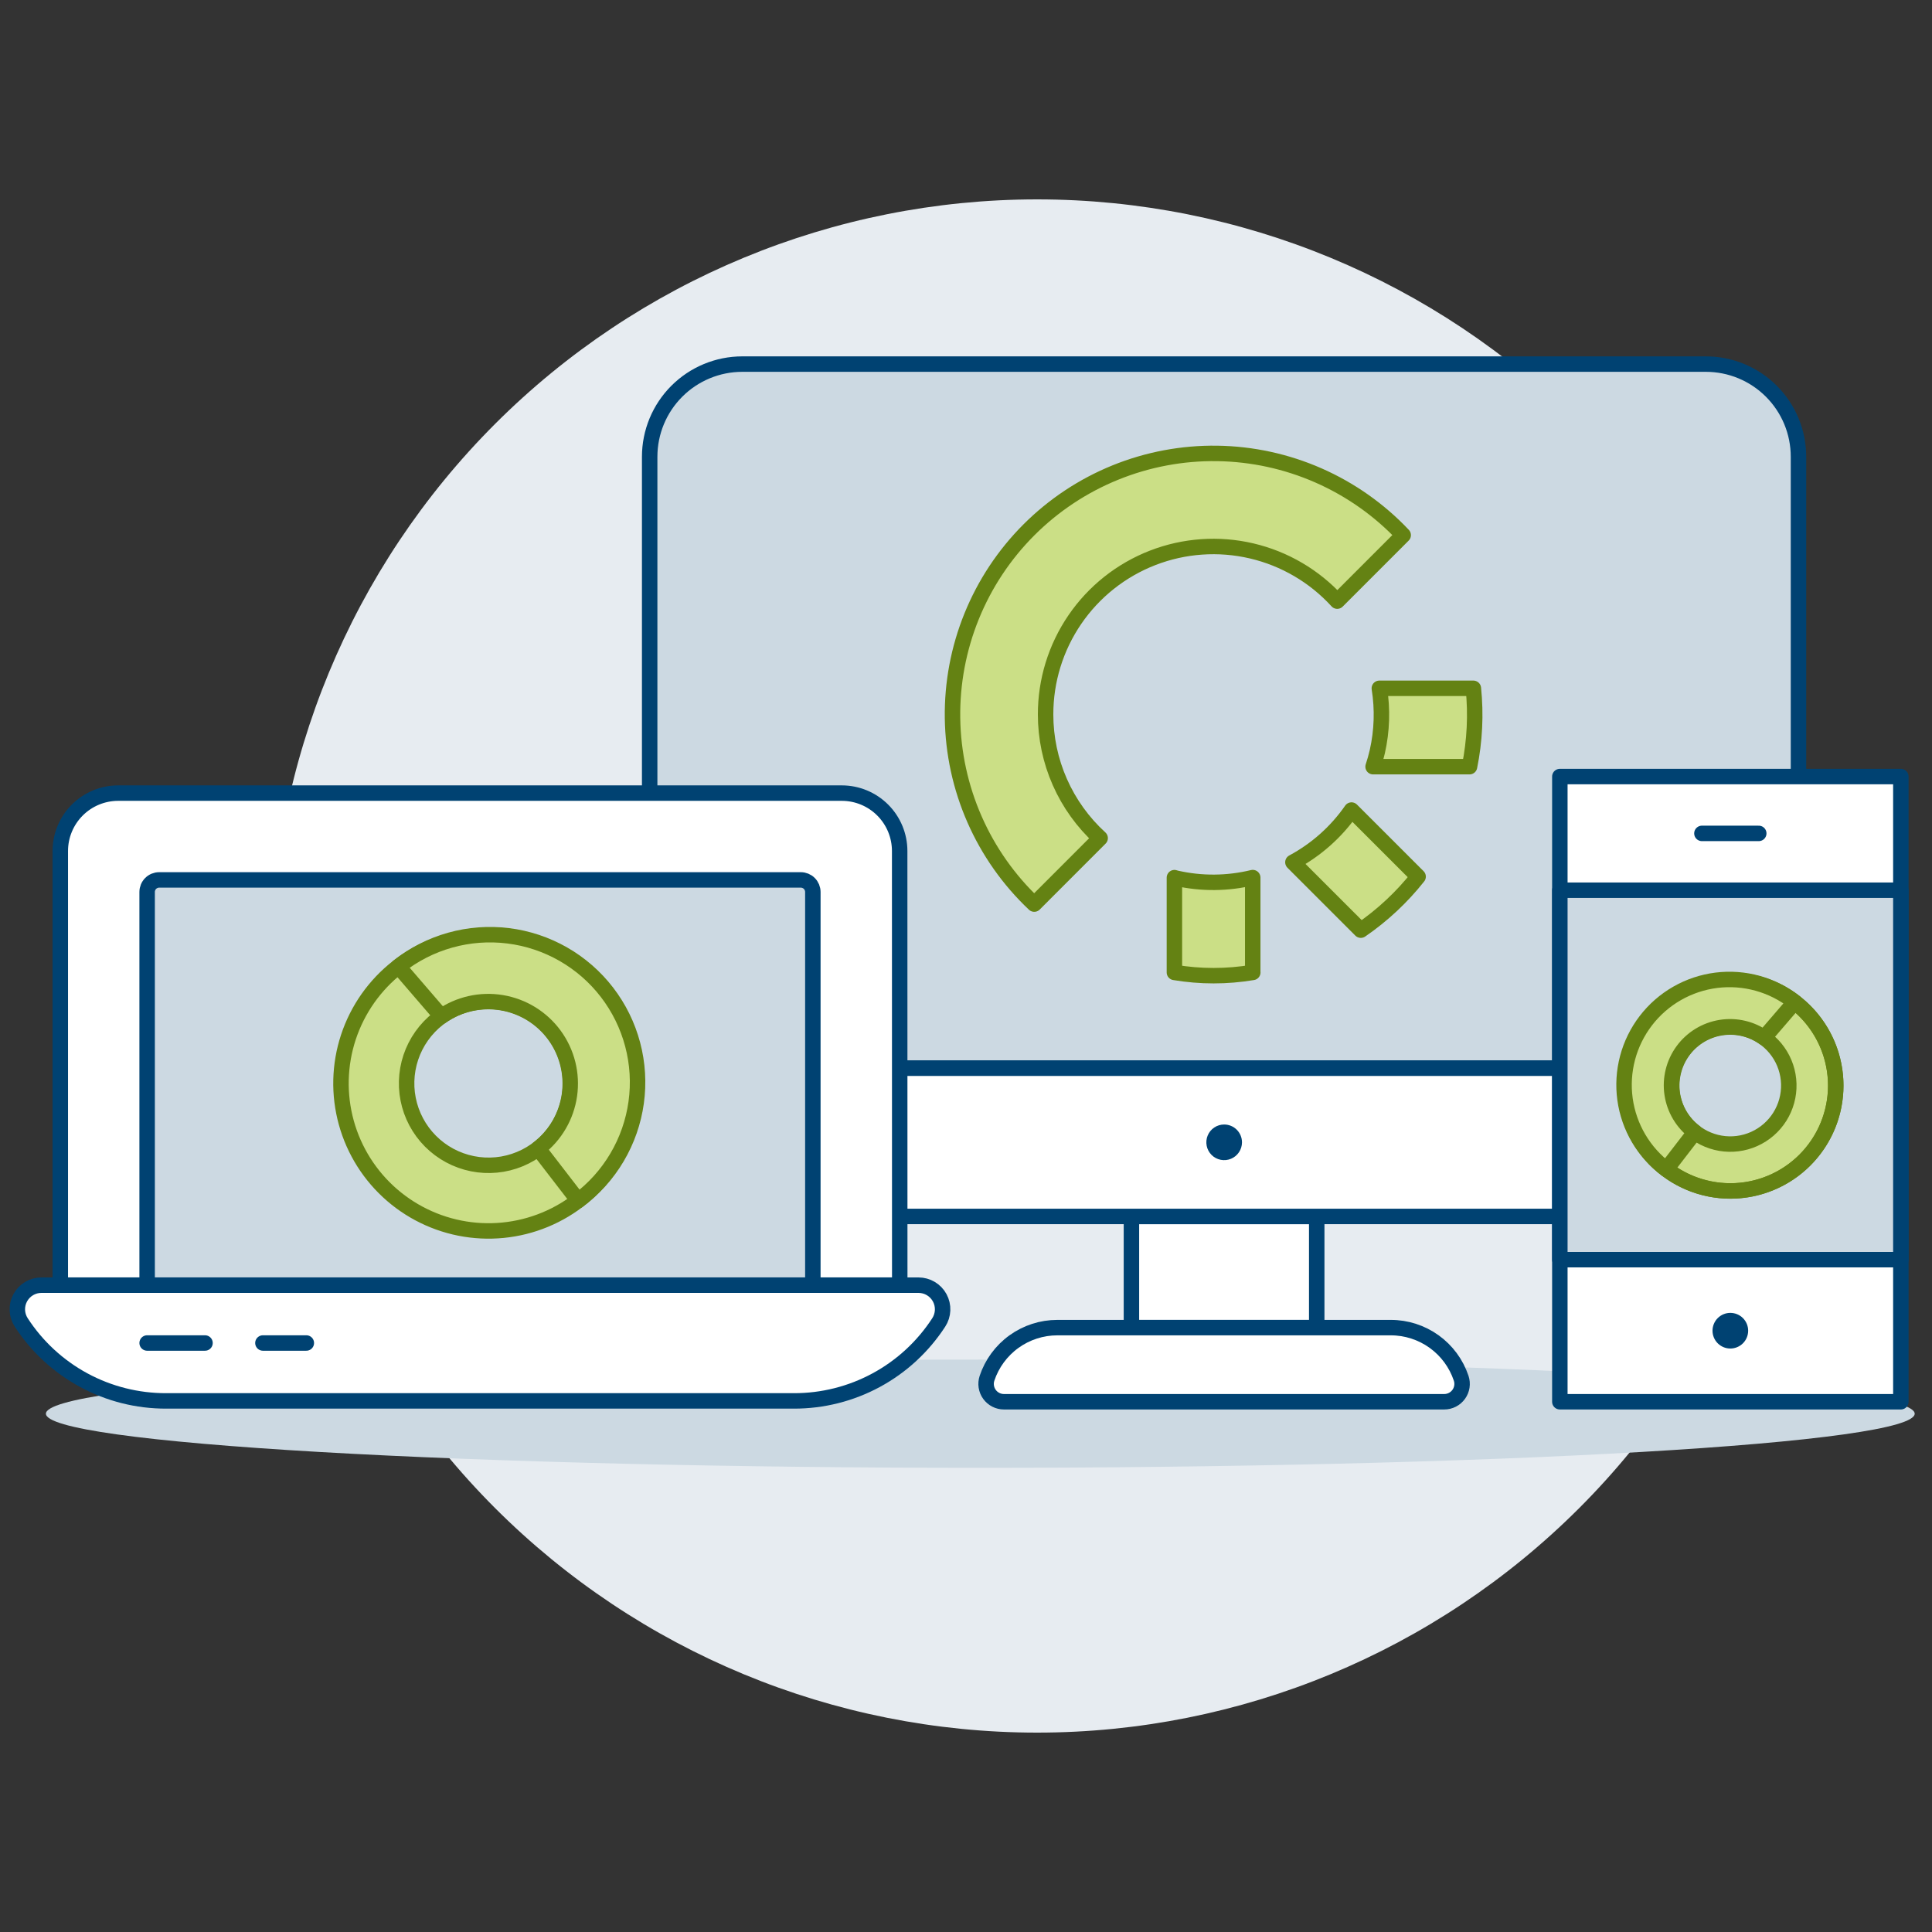 <?xml version="1.0" encoding="UTF-8"?>
<svg xmlns="http://www.w3.org/2000/svg" width="500" height="500" viewBox="0 0 500 500" fill="none">
  <rect x="0" y="0" width="500" height="500" fill="#333333" stroke="none"/>
  <g id="Responsive-App--Streamline-Ux">
    <path id="Vector" d="M70.012 250C70.012 302.619 90.915 353.082 128.122 390.29C165.329 427.497 215.793 448.4 268.412 448.4C321.031 448.4 371.495 427.497 408.702 390.29C445.909 353.082 466.812 302.619 466.812 250C466.812 197.381 445.909 146.917 408.702 109.71C371.495 72.502 321.031 51.6 268.412 51.6C215.793 51.6 165.329 72.502 128.122 109.71C90.915 146.917 70.012 197.381 70.012 250Z" fill="#E7ECF1"></path>
    <path id="Vector_2" d="M11.881 365.866C11.881 367.706 18.136 369.527 30.288 371.227C42.441 372.926 60.253 374.47 82.708 375.771C105.163 377.072 131.821 378.103 161.16 378.807C190.499 379.511 221.944 379.873 253.701 379.873C285.457 379.873 316.902 379.511 346.241 378.807C375.58 378.103 402.238 377.072 424.693 375.771C447.148 374.47 464.961 372.926 477.113 371.227C489.266 369.527 495.521 367.706 495.521 365.866C495.521 364.027 489.266 362.206 477.113 360.506C464.961 358.807 447.148 357.263 424.693 355.962C402.238 354.661 375.58 353.63 346.241 352.926C316.902 352.222 285.457 351.859 253.701 351.859C221.944 351.859 190.499 352.222 161.16 352.926C131.821 353.63 105.163 354.661 82.708 355.962C60.253 357.263 42.441 358.807 30.288 360.506C18.136 362.206 11.881 364.027 11.881 365.866Z" fill="#CCD9E2"></path>
    <path id="Vector_3" d="M292.814 314.816H340.768V343.589H292.814V314.816Z" fill="white"></path>
    <path id="Vector_4" d="M292.814 314.816H340.768V343.589H292.814V314.816Z" stroke="#004272" stroke-width="4" stroke-linecap="round" stroke-linejoin="round"></path>
    <path id="Vector_5" d="M378.151 356.695C378.382 357.389 378.445 358.128 378.334 358.851C378.224 359.574 377.943 360.26 377.515 360.854C377.088 361.447 376.525 361.93 375.874 362.264C375.223 362.597 374.503 362.771 373.771 362.771H259.81C259.079 362.77 258.359 362.596 257.709 362.262C257.058 361.928 256.497 361.445 256.07 360.852C255.642 360.258 255.362 359.572 255.252 358.85C255.142 358.127 255.205 357.389 255.436 356.695C256.71 352.877 259.154 349.557 262.419 347.204C265.685 344.852 269.609 343.586 273.634 343.586H359.938C363.965 343.584 367.891 344.849 371.16 347.202C374.428 349.555 376.874 352.876 378.151 356.695Z" fill="white" stroke="#004272" stroke-width="4" stroke-linecap="round" stroke-linejoin="round"></path>
    <path id="Vector_6" d="M465.447 118.203C465.447 115.053 464.826 111.934 463.621 109.024C462.415 106.114 460.647 103.471 458.419 101.244C456.191 99.017 453.546 97.251 450.636 96.047C447.725 94.843 444.605 94.225 441.456 94.227H192.111C185.753 94.228 179.655 96.754 175.159 101.251C170.663 105.747 168.136 111.845 168.135 118.203V276.427H465.447V118.203Z" fill="#CCD9E2"></path>
    <path id="Vector_7" d="M465.447 118.203C465.447 115.053 464.826 111.934 463.621 109.024C462.415 106.114 460.647 103.471 458.419 101.244C456.191 99.017 453.546 97.251 450.636 96.047C447.725 94.843 444.605 94.225 441.456 94.227H192.111C185.753 94.228 179.655 96.754 175.159 101.251C170.663 105.747 168.136 111.845 168.135 118.203V276.427H465.447V118.203Z" stroke="#004272" stroke-width="4" stroke-linecap="round" stroke-linejoin="round"></path>
    <path id="Vector_8" d="M441.456 314.818C447.815 314.818 453.913 312.292 458.41 307.795C462.906 303.299 465.432 297.2 465.432 290.841V276.457H168.135V290.841C168.135 297.2 170.661 303.299 175.157 307.795C179.654 312.292 185.752 314.818 192.111 314.818H441.456Z" fill="white"></path>
    <path id="Vector_9" d="M441.456 314.818C447.815 314.818 453.913 312.292 458.41 307.795C462.906 303.299 465.432 297.2 465.432 290.841V276.457H168.135V290.841C168.135 297.2 170.661 303.299 175.157 307.795C179.654 312.292 185.752 314.818 192.111 314.818H441.456Z" stroke="#004272" stroke-width="4" stroke-linecap="round" stroke-linejoin="round"></path>
    <path id="Vector_10" d="M321.425 295.632C321.425 296.545 321.154 297.436 320.647 298.195C320.141 298.954 319.42 299.545 318.577 299.894C317.734 300.243 316.807 300.334 315.912 300.156C315.017 299.979 314.195 299.539 313.55 298.894C312.905 298.249 312.466 297.427 312.288 296.532C312.11 295.637 312.201 294.71 312.55 293.867C312.899 293.024 313.491 292.304 314.249 291.797C315.008 291.29 315.9 291.02 316.812 291.02C318.035 291.02 319.209 291.506 320.074 292.371C320.939 293.236 321.425 294.409 321.425 295.632Z" fill="#004272"></path>
    <path id="Vector_11" d="M403.686 200.975H491.939V362.77H403.686V200.975Z" fill="white"></path>
    <path id="Vector_12" d="M403.686 200.975H491.939V362.77H403.686V200.975Z" stroke="#004272" stroke-width="4" stroke-linecap="round" stroke-linejoin="round"></path>
    <path id="Vector_13" d="M403.686 230.393H491.939V325.997H403.686V230.393Z" fill="#CCD9E2"></path>
    <path id="Vector_14" d="M403.686 230.393H491.939V325.997H403.686V230.393Z" stroke="#004272" stroke-width="4" stroke-linecap="round" stroke-linejoin="round"></path>
    <path id="Vector_15" d="M440.453 215.682H455.164" stroke="#004272" stroke-width="4" stroke-linecap="round" stroke-linejoin="round"></path>
    <path id="Vector_16" d="M443.197 344.384C443.197 345.608 443.683 346.781 444.548 347.646C445.413 348.511 446.587 348.997 447.81 348.997C449.033 348.997 450.207 348.511 451.072 347.646C451.937 346.781 452.423 345.608 452.423 344.384C452.423 343.161 451.937 341.988 451.072 341.123C450.207 340.257 449.033 339.771 447.81 339.771C446.587 339.771 445.413 340.257 444.548 341.123C443.683 341.988 443.197 343.161 443.197 344.384Z" fill="#004272"></path>
    <path id="Vector_17" d="M270.599 184.895C270.589 176.136 273.228 167.579 278.17 160.348C283.113 153.116 290.127 147.549 298.291 144.377C306.456 141.205 315.389 140.577 323.917 142.575C332.445 144.573 340.169 149.103 346.075 155.572L363.147 138.494C356.945 131.93 349.489 126.675 341.22 123.042C332.952 119.409 324.039 117.471 315.008 117.343C305.977 117.215 297.013 118.899 288.644 122.296C280.276 125.693 272.674 130.733 266.287 137.119C259.901 143.506 254.861 151.108 251.464 159.476C248.067 167.845 246.383 176.809 246.511 185.84C246.639 194.871 248.577 203.784 252.21 212.052C255.843 220.321 261.097 227.777 267.662 233.979L284.72 216.907C280.269 212.847 276.714 207.903 274.283 202.391C271.851 196.879 270.596 190.92 270.599 184.895Z" fill="#CBDF86" stroke="#648213" stroke-width="4" stroke-linecap="round" stroke-linejoin="round"></path>
    <path id="Vector_18" d="M349.771 209.641C345.852 215.279 340.654 219.91 334.604 223.157L352.177 240.725C357.787 236.877 362.786 232.207 367.007 226.872L349.771 209.641Z" fill="#CBDF86" stroke="#648213" stroke-width="4" stroke-linecap="round" stroke-linejoin="round"></path>
    <path id="Vector_19" d="M324.207 251.661V227.119C317.716 228.699 310.947 228.753 304.432 227.278C304.258 227.238 304.094 227.179 303.936 227.134V251.661C310.651 252.785 317.507 252.785 324.222 251.661H324.207Z" fill="#CBDF86" stroke="#648213" stroke-width="4" stroke-linecap="round" stroke-linejoin="round"></path>
    <path id="Vector_20" d="M356.447 194.523C356.144 195.857 355.767 197.146 355.355 198.416H380.314C381.664 191.744 381.999 184.907 381.306 178.135H356.972C357.843 183.581 357.664 189.143 356.447 194.523Z" fill="#CBDF86" stroke="#648213" stroke-width="4" stroke-linecap="round" stroke-linejoin="round"></path>
    <path id="Vector_21" d="M420.535 280.94C420.535 286.336 422.135 291.61 425.133 296.096C428.13 300.582 432.391 304.079 437.376 306.144C442.36 308.208 447.845 308.749 453.137 307.696C458.429 306.643 463.29 304.045 467.105 300.23C470.92 296.415 473.518 291.554 474.571 286.262C475.624 280.97 475.083 275.485 473.019 270.501C470.954 265.516 467.457 261.255 462.971 258.258C458.485 255.26 453.211 253.66 447.815 253.66C440.58 253.66 433.641 256.534 428.525 261.65C423.409 266.766 420.535 273.705 420.535 280.94ZM444.432 266.169C447.354 265.504 450.407 265.72 453.205 266.79C456.004 267.86 458.422 269.736 460.154 272.181C461.887 274.626 462.855 277.529 462.937 280.524C463.019 283.519 462.212 286.471 460.616 289.007C459.02 291.543 456.708 293.548 453.973 294.77C451.237 295.992 448.2 296.375 445.247 295.871C442.293 295.367 439.556 293.999 437.38 291.939C435.205 289.879 433.689 287.22 433.024 284.298C432.135 280.381 432.837 276.272 434.976 272.873C437.115 269.473 440.517 267.062 444.432 266.169Z" fill="#CBDF86" stroke="#648213" stroke-width="4" stroke-linecap="round" stroke-linejoin="round"></path>
    <path id="Vector_22" d="M420.535 280.941C420.535 284.523 421.241 288.07 422.611 291.379C423.982 294.688 425.991 297.695 428.524 300.227C431.057 302.76 434.063 304.769 437.372 306.14C440.682 307.511 444.228 308.216 447.81 308.216C451.392 308.216 454.939 307.511 458.248 306.14C461.557 304.769 464.564 302.76 467.097 300.227C469.629 297.695 471.638 294.688 473.009 291.379C474.38 288.07 475.085 284.523 475.085 280.941C475.085 277.359 474.38 273.813 473.009 270.503C471.638 267.194 469.629 264.187 467.097 261.655C464.564 259.122 461.557 257.113 458.248 255.742C454.939 254.372 451.392 253.666 447.81 253.666C444.228 253.666 440.682 254.372 437.372 255.742C434.063 257.113 431.057 259.122 428.524 261.655C425.991 264.187 423.982 267.194 422.611 270.503C421.241 273.813 420.535 277.359 420.535 280.941Z" stroke="#648213" stroke-width="4" stroke-linecap="round" stroke-linejoin="round"></path>
    <path id="Vector_23" d="M464.47 259.339C461.634 257.103 458.382 255.453 454.903 254.483C451.424 253.514 447.787 253.245 444.204 253.692C440.62 254.139 437.161 255.294 434.027 257.088C430.893 258.882 428.146 261.281 425.946 264.145C423.746 267.009 422.137 270.282 421.211 273.772C420.286 277.263 420.063 280.903 420.555 284.481C421.048 288.059 422.245 291.503 424.079 294.614C425.913 297.725 428.346 300.442 431.238 302.605L438.643 292.998C435.453 290.606 433.334 287.052 432.747 283.108C432.16 279.164 433.152 275.147 435.508 271.929C437.863 268.712 441.393 266.553 445.33 265.921C449.267 265.29 453.295 266.236 456.539 268.555L464.47 259.339Z" fill="#CBDF86" stroke="#648213" stroke-width="4" stroke-linecap="round" stroke-linejoin="round"></path>
    <path id="Vector_24" d="M205.434 362.553H43.009C35.559 362.573 28.223 360.726 21.671 357.181C15.119 353.635 9.56 348.504 5.502 342.257C4.885 341.315 4.535 340.225 4.488 339.101C4.441 337.977 4.698 336.861 5.234 335.871C5.769 334.881 6.562 334.055 7.528 333.479C8.495 332.903 9.599 332.599 10.724 332.6H237.714C238.838 332.601 239.942 332.906 240.907 333.482C241.873 334.058 242.665 334.884 243.2 335.874C243.735 336.863 243.993 337.978 243.946 339.101C243.9 340.225 243.551 341.315 242.937 342.257C238.879 348.503 233.32 353.634 226.769 357.179C220.218 360.725 212.883 362.572 205.434 362.553Z" fill="white"></path>
    <path id="Vector_25" d="M232.834 220.24C232.834 216.267 231.256 212.456 228.447 209.646C225.638 206.836 221.828 205.257 217.854 205.256H30.59C26.616 205.256 22.804 206.835 19.994 209.645C17.184 212.455 15.605 216.266 15.605 220.24V332.589H232.853L232.834 220.24Z" fill="white" stroke="#004272" stroke-width="4" stroke-linecap="round" stroke-linejoin="round"></path>
    <path id="Vector_26" d="M210.364 332.588H38.078V230.839C38.078 230.011 38.407 229.218 38.992 228.633C39.577 228.047 40.37 227.719 41.198 227.719H207.239C208.067 227.719 208.861 228.047 209.447 228.632C210.033 229.217 210.362 230.011 210.364 230.839V332.588Z" fill="#CCD9E2"></path>
    <path id="Vector_27" d="M205.434 362.553H43.009C35.559 362.573 28.223 360.726 21.671 357.181C15.119 353.635 9.56 348.504 5.502 342.257C4.885 341.315 4.535 340.225 4.488 339.101C4.441 337.977 4.698 336.861 5.234 335.871C5.769 334.881 6.562 334.055 7.528 333.479C8.495 332.903 9.599 332.599 10.724 332.6H237.714C238.838 332.601 239.942 332.906 240.907 333.482C241.873 334.058 242.665 334.884 243.2 335.874C243.735 336.863 243.993 337.978 243.946 339.101C243.9 340.225 243.551 341.315 242.937 342.257C238.879 348.503 233.32 353.634 226.769 357.179C220.218 360.725 212.883 362.572 205.434 362.553Z" stroke="#004272" stroke-width="4" stroke-linecap="round" stroke-linejoin="round"></path>
    <path id="Vector_28" d="M210.364 332.588H38.078V230.839C38.078 230.011 38.407 229.218 38.992 228.633C39.577 228.047 40.37 227.719 41.198 227.719H207.239C208.067 227.719 208.861 228.047 209.447 228.632C210.033 229.217 210.362 230.011 210.364 230.839V332.588Z" stroke="#004272" stroke-width="4" stroke-linecap="round" stroke-linejoin="round"></path>
    <path id="Vector_29" d="M79.277 347.568H68.043" stroke="#004272" stroke-width="4" stroke-linecap="round" stroke-linejoin="round"></path>
    <path id="Vector_30" d="M53.057 347.568H38.078" stroke="#004272" stroke-width="4" stroke-linecap="round" stroke-linejoin="round"></path>
    <path id="Vector_31" d="M126.436 242.184C118.882 242.184 111.498 244.424 105.218 248.62C98.937 252.817 94.042 258.781 91.151 265.76C88.261 272.739 87.504 280.418 88.978 287.826C90.452 295.235 94.089 302.04 99.43 307.381C104.772 312.723 111.577 316.36 118.985 317.834C126.394 319.307 134.073 318.551 141.052 315.66C148.03 312.77 153.995 307.875 158.192 301.594C162.388 295.313 164.628 287.929 164.628 280.376C164.628 270.246 160.604 260.532 153.442 253.37C146.28 246.207 136.565 242.184 126.436 242.184ZM147.119 285.073C146.19 289.163 144.068 292.886 141.023 295.771C137.978 298.656 134.145 300.573 130.01 301.28C125.876 301.986 121.624 301.451 117.793 299.741C113.963 298.032 110.725 295.224 108.49 291.675C106.255 288.125 105.123 283.992 105.236 279.799C105.35 275.606 106.705 271.54 109.129 268.117C111.553 264.693 114.938 262.066 118.856 260.566C122.773 259.067 127.048 258.763 131.138 259.692C133.854 260.309 136.422 261.455 138.696 263.064C140.969 264.674 142.903 266.715 144.387 269.072C145.871 271.429 146.876 274.055 147.345 276.8C147.814 279.546 147.737 282.357 147.119 285.073Z" fill="#CBDF86" stroke="#648213" stroke-width="4" stroke-linecap="round" stroke-linejoin="round"></path>
    <path id="Vector_32" d="M114.226 263.029C118.771 259.858 124.377 258.592 129.844 259.501C135.312 260.411 140.206 263.424 143.48 267.896C146.754 272.367 148.148 277.943 147.364 283.43C146.58 288.916 143.679 293.878 139.284 297.253L149.645 310.7C153.702 307.674 157.118 303.872 159.693 299.515C162.267 295.157 163.951 290.332 164.644 285.318C165.338 280.304 165.028 275.203 163.732 270.31C162.437 265.417 160.182 260.831 157.099 256.817C154.015 252.804 150.165 249.443 145.771 246.93C141.377 244.418 136.528 242.804 131.505 242.182C126.482 241.56 121.386 241.943 116.512 243.308C111.638 244.673 107.084 246.993 103.115 250.133L114.226 263.029Z" fill="#CBDF86" stroke="#648213" stroke-width="4" stroke-linecap="round" stroke-linejoin="round"></path>
  </g>
</svg>
